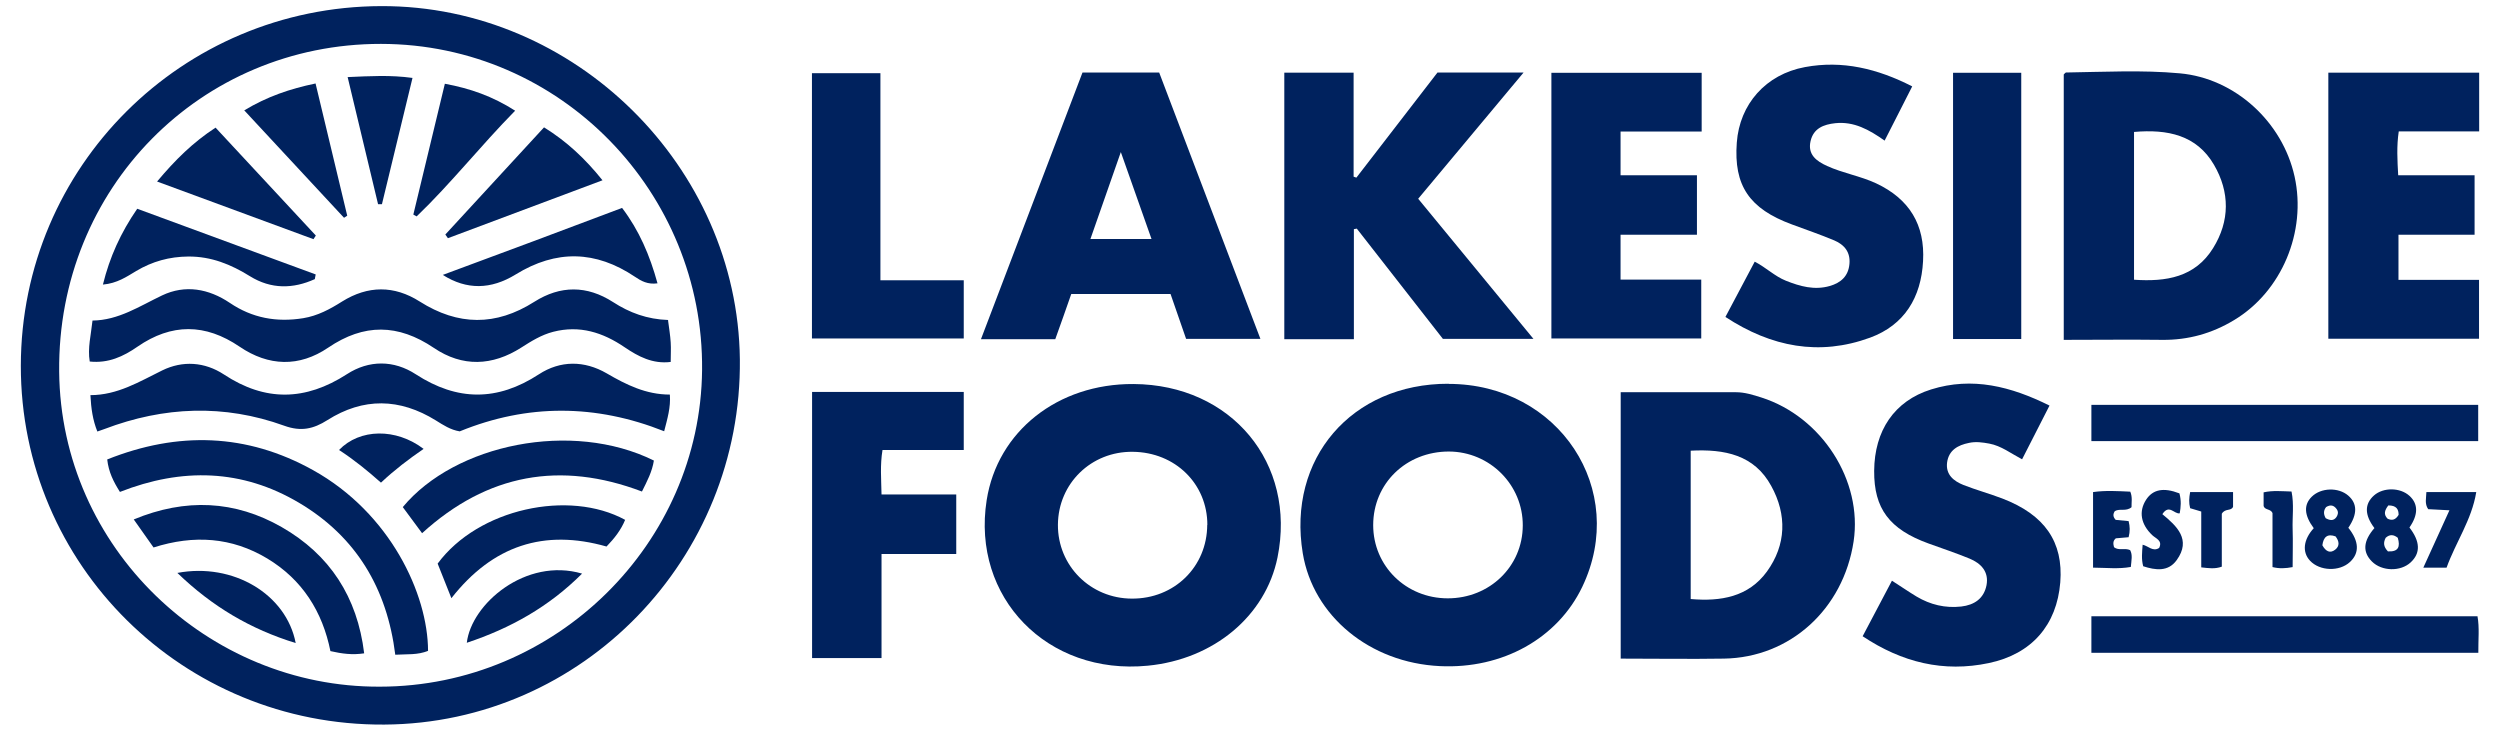 <?xml version="1.0" encoding="UTF-8"?><svg id="Color" xmlns="http://www.w3.org/2000/svg" viewBox="0 0 180 52.6"><path d="M27.45.44c13.96-.04,25.66,11.58,25.82,25.42.16,14.33-11.28,26.22-25.6,26.31-14.5.09-26.19-11.5-26.17-25.84C1.52,12.02,13.09.48,27.45.44ZM27.35,49.44c12.69-.01,23.08-10.32,23.2-22.8.13-12.77-10.18-23.47-23.12-23.48-12.98-.01-23.3,10.39-23.17,23.6.12,12.7,10.72,22.74,23.09,22.68Z" fill="#00225e"/><path d="M81.61,27.65c7.05.04,11.75,5.69,10.37,12.49-.86,4.21-4.59,7.33-9.34,7.79-7.23.71-12.7-4.91-11.6-11.92.78-4.96,5.12-8.39,10.56-8.36ZM86.93,37.79c0-2.95-2.31-5.23-5.37-5.26-2.99-.04-5.37,2.28-5.39,5.25-.02,2.95,2.34,5.31,5.32,5.32,3.06.02,5.42-2.29,5.43-5.31Z" fill="#00225e"/><path d="M104.29,27.64c7.96,0,12.98,7.63,9.63,14.62-1.78,3.71-5.75,5.92-10.25,5.7-5.04-.24-9.12-3.6-9.87-8.12-1.13-6.82,3.51-12.22,10.49-12.21ZM109.64,37.85c.02-2.94-2.37-5.33-5.32-5.34-3.08,0-5.45,2.3-5.45,5.3,0,2.94,2.36,5.27,5.37,5.27,3.02,0,5.39-2.3,5.4-5.24Z" fill="#00225e"/><path d="M116.69,47.44v-19.2c2.79,0,5.55,0,8.3,0,.63,0,1.23.19,1.83.38,4.35,1.39,7.3,5.99,6.64,10.36-.74,4.88-4.58,8.37-9.34,8.44-2.44.04-4.87,0-7.43,0ZM121.73,32.45v10.68c2.16.19,4.16-.15,5.49-1.98,1.39-1.92,1.45-4.09.31-6.16-1.22-2.24-3.35-2.67-5.81-2.54Z" fill="#00225e"/><path d="M148.59,24.45V5.36c.07-.06.12-.14.17-.14,2.73-.04,5.47-.19,8.19.06,3.98.36,7.39,3.5,8.26,7.43.88,3.99-.94,8.29-4.36,10.34-1.59.96-3.3,1.44-5.17,1.42-2.33-.03-4.67,0-7.1,0ZM153.65,9.5v10.64c2.32.16,4.39-.18,5.69-2.27,1.22-1.96,1.21-4.04.07-6-1.25-2.15-3.35-2.58-5.76-2.37Z" fill="#00225e"/><path d="M92.47,5.23h4.99v7.49c.07.02.14.05.2.07,1.96-2.54,3.92-5.08,5.84-7.57h6.2c-2.58,3.09-5.06,6.06-7.59,9.09,2.74,3.33,5.47,6.65,8.3,10.09h-6.52c-2.04-2.62-4.12-5.28-6.2-7.94-.07.01-.14.03-.21.04v7.92h-5.01V5.23Z" fill="#00225e"/><path d="M90.76,24.4h-5.36c-.37-1.08-.74-2.13-1.12-3.23h-7.15c-.38,1.09-.76,2.17-1.15,3.25h-5.35c2.45-6.44,4.87-12.81,7.31-19.2h5.52c2.42,6.36,4.84,12.72,7.29,19.18ZM78.51,17.21h4.4c-.74-2.08-1.43-4.05-2.21-6.26-.78,2.24-1.47,4.19-2.19,6.26Z" fill="#00225e"/><path d="M147.56,29.21c-.68,1.34-1.32,2.58-1.97,3.86-.82-.43-1.5-.97-2.36-1.13-.49-.09-.98-.16-1.47-.05-.79.16-1.45.52-1.57,1.41-.11.88.48,1.34,1.18,1.62.92.36,1.87.62,2.79.97,3.06,1.17,4.41,3.13,4.18,6.04-.25,3.07-2.05,5.16-5.14,5.81-3.26.69-6.25-.04-9.09-1.93.71-1.34,1.39-2.63,2.11-4,.63.4,1.19.79,1.77,1.14.99.59,2.07.85,3.22.72.94-.11,1.63-.57,1.82-1.54.18-.97-.4-1.57-1.22-1.91-.97-.4-1.97-.73-2.96-1.09-2.81-1.02-3.93-2.51-3.91-5.23.02-2.88,1.44-5.03,4.1-5.86,2.97-.93,5.75-.22,8.54,1.17Z" fill="#00225e"/><path d="M135.7,10.13c-1.13-.8-2.22-1.4-3.56-1.26-.84.09-1.57.37-1.78,1.29-.22.97.42,1.44,1.19,1.79,1.14.52,2.39.72,3.53,1.25,2.39,1.12,3.53,2.98,3.38,5.61-.14,2.61-1.34,4.59-3.81,5.5-3.66,1.34-7.11.68-10.42-1.49.71-1.35,1.4-2.64,2.11-3.98.83.43,1.44,1.05,2.24,1.37,1.03.41,2.06.7,3.17.38.79-.23,1.33-.7,1.41-1.58.08-.85-.36-1.39-1.09-1.7-1-.42-2.03-.77-3.05-1.15-3.07-1.13-4.2-2.8-3.97-5.89.2-2.77,2.09-4.92,4.91-5.44,2.69-.5,5.22.11,7.72,1.39-.68,1.33-1.32,2.61-1.99,3.91Z" fill="#00225e"/><path d="M167.63,5.23h10.87v4.23h-5.79c-.16,1.08-.1,2.08-.04,3.16h5.5v4.28h-5.48v3.25h5.8v4.24h-10.85V5.23Z" fill="#00225e"/><path d="M116.66,12.62h5.52v4.28h-5.5v3.23h5.81v4.24h-10.79V5.24h10.82v4.23h-5.84v3.16Z" fill="#00225e"/><path d="M68.85,35.6v4.29h-5.38v7.49h-5v-19.16h10.92v4.18h-5.85c-.18,1.09-.09,2.09-.07,3.2h5.38Z" fill="#00225e"/><path d="M63.39,20.18h6v4.19h-10.93V5.27h4.93v14.91Z" fill="#00225e"/><path d="M145.53,24.41h-4.91V5.24h4.91v19.17Z" fill="#00225e"/><path d="M178.44,47h-27.86v-2.63h27.8c.15.84.05,1.68.06,2.63Z" fill="#00225e"/><path d="M178.43,29.15v2.61h-27.85v-2.61h27.85Z" fill="#00225e"/><path d="M170.95,38.01c-.71-.94-.71-1.73-.02-2.34.67-.59,1.88-.58,2.55.03.64.58.64,1.36,0,2.28.78,1.01.81,1.84.09,2.51-.73.68-2.08.65-2.79-.06-.69-.69-.63-1.48.18-2.41ZM171.94,39.7c.75.04.89-.34.7-.98-.3-.24-.58-.26-.87,0-.17.33-.18.63.17.99ZM171.96,36.39c-.27.35-.36.65-.05.96.33.15.57.08.79-.28,0-.4-.15-.68-.74-.68Z" fill="#00225e"/><path d="M169.08,38c.79.98.81,1.83.11,2.47-.76.7-2.17.65-2.87-.1-.58-.62-.48-1.52.27-2.34-.69-.93-.74-1.68-.14-2.27.66-.65,1.91-.69,2.62-.08.66.57.68,1.33.01,2.32ZM167.21,39.26c.25.45.56.6.92.32.35-.27.29-.62.03-.96-.58-.21-.87.03-.95.64ZM167.48,36.51c-.2.25-.19.52-.03.8.29.16.57.22.78-.09.11-.17.15-.36.02-.55-.2-.29-.45-.36-.77-.16Z" fill="#00225e"/><path d="M150.7,40.88v-5.45c.91-.13,1.78-.07,2.68-.03.17.4.08.78.09,1.12-.4.33-.84.07-1.2.28-.14.2-.15.41.06.63.3.03.61.06.93.09.1.39.11.74,0,1.16-.3.03-.62.06-.92.08-.23.19-.19.41-.13.64.34.27.78.03,1.16.21.19.35.09.74.05,1.21-.87.16-1.74.06-2.73.05Z" fill="#00225e"/><path d="M156.92,35.53c.14.52.1.97.02,1.43-.4.07-.76-.69-1.25.06,1.04.86,2.1,1.83,1.03,3.31-.61.85-1.52.73-2.41.44-.14-.52-.08-1-.04-1.55.41.09.74.53,1.19.23.26-.54-.24-.67-.5-.92-.82-.78-.99-1.7-.44-2.55.48-.74,1.25-.9,2.39-.46Z" fill="#00225e"/><path d="M176.15,40.87h-1.67c.64-1.41,1.24-2.72,1.88-4.13-.58-.03-1.06-.06-1.53-.08-.27-.39-.14-.79-.13-1.23h3.59c-.32,1.99-1.48,3.61-2.14,5.45Z" fill="#00225e"/><path d="M160.78,35.43v1.06c-.14.33-.57.09-.81.5v3.81c-.5.18-.94.11-1.48.05v-4.02c-.32-.1-.56-.17-.8-.24-.1-.39-.08-.74,0-1.16h3.08Z" fill="#00225e"/><path d="M165.08,40.83c-.54.1-.96.12-1.46,0v-3.89c-.13-.32-.57-.2-.64-.52v-.97c.66-.15,1.31-.08,2.01-.06.19.92.05,1.83.08,2.73.03.88,0,1.76,0,2.71Z" fill="#00225e"/><path d="M48.1,23.07c.08.6.16,1.09.19,1.58.03.45,0,.91,0,1.41-1.3.16-2.33-.39-3.32-1.06-1.57-1.07-3.24-1.6-5.14-1.11-.85.22-1.57.67-2.29,1.13-2.09,1.34-4.25,1.42-6.3.03-2.58-1.74-5.03-1.77-7.61-.02-2.09,1.42-4.29,1.35-6.38-.07-2.47-1.68-4.9-1.69-7.35,0-1.02.71-2.1,1.21-3.44,1.07-.16-.98.09-1.9.2-2.95,1.88-.02,3.39-1.04,5.01-1.81,1.66-.79,3.35-.49,4.88.54,1.61,1.09,3.37,1.41,5.28,1.1,1.04-.17,1.93-.65,2.8-1.2,1.86-1.16,3.75-1.17,5.59,0,2.76,1.75,5.48,1.78,8.25.02,1.88-1.19,3.79-1.19,5.67.02,1.19.77,2.46,1.24,3.97,1.29Z" fill="#00225e"/><path d="M33.11,31.06c-.68-.11-1.2-.46-1.73-.79-2.6-1.61-5.22-1.66-7.81-.02-1.01.64-1.9.84-3.11.4-4.32-1.56-8.65-1.39-12.94.24-.15.06-.3.11-.51.18-.33-.82-.45-1.65-.5-2.62,1.95,0,3.52-.97,5.17-1.78,1.47-.72,3.05-.62,4.44.29,2.98,1.97,5.87,1.91,8.86-.02,1.59-1.03,3.38-1.02,4.96.01,2.99,1.94,5.87,1.95,8.86,0,1.55-1.01,3.27-1,4.88-.07,1.41.82,2.83,1.53,4.55,1.53.07.93-.18,1.74-.41,2.64-4.93-1.96-9.84-1.98-14.7,0Z" fill="#00225e"/><path d="M8.63,35.41c-.46-.73-.81-1.42-.91-2.33,5.09-2.03,10.04-1.89,14.82.77,5.56,3.09,8.27,8.93,8.28,13.01-.74.31-1.52.23-2.36.28-.59-4.76-2.81-8.5-6.93-10.94-4.1-2.43-8.42-2.54-12.9-.78Z" fill="#00225e"/><path d="M11.05,39.41c-.49-.69-.91-1.3-1.42-2.01,3.74-1.55,7.29-1.37,10.65.55,3.46,1.98,5.45,5.03,5.94,9.09-.85.13-1.59.03-2.43-.16-.57-2.83-2.01-5.14-4.55-6.67-2.55-1.53-5.27-1.72-8.19-.79Z" fill="#00225e"/><path d="M47.08,33.16c-.13.81-.48,1.47-.86,2.23-5.86-2.22-11.13-1.28-15.83,3-.48-.65-.94-1.27-1.39-1.88,3.77-4.54,12.18-6.27,18.08-3.35Z" fill="#00225e"/><path d="M31.89,19.79c2.31-.86,4.43-1.64,6.54-2.43,2.09-.78,4.18-1.57,6.36-2.39,1.23,1.62,2,3.42,2.55,5.43-.7.1-1.18-.17-1.62-.47-2.83-1.9-5.67-1.97-8.59-.17-1.79,1.1-3.53,1.12-5.24.04Z" fill="#00225e"/><path d="M45.01,37.43c-.3.73-.77,1.33-1.34,1.92-4.49-1.28-8.19-.08-11.17,3.72-.36-.91-.68-1.7-.99-2.49,2.92-3.96,9.46-5.36,13.5-3.15Z" fill="#00225e"/><path d="M22.68,20.09c-1.58.72-3.16.74-4.68-.2-1.37-.85-2.78-1.43-4.44-1.42-1.36.01-2.59.35-3.75,1.04-.7.42-1.38.89-2.4.98.49-1.99,1.28-3.73,2.47-5.46,4.32,1.59,8.59,3.16,12.85,4.73-.02.1-.04.21-.06.31Z" fill="#00225e"/><path d="M22.57,17.22c-3.7-1.36-7.39-2.72-11.26-4.15,1.31-1.56,2.57-2.81,4.21-3.88,2.43,2.61,4.82,5.19,7.22,7.77-.06.09-.11.18-.17.26Z" fill="#00225e"/><path d="M32.06,16.89c2.35-2.55,4.7-5.1,7.11-7.72,1.63,1.01,2.94,2.23,4.21,3.81-3.79,1.42-7.46,2.8-11.13,4.17-.06-.09-.13-.18-.19-.27Z" fill="#00225e"/><path d="M17.58,7.95c1.66-1,3.28-1.55,5.14-1.94.77,3.22,1.52,6.37,2.28,9.52-.08.05-.15.1-.23.15-2.35-2.53-4.7-5.05-7.18-7.73Z" fill="#00225e"/><path d="M29.76,15.45c.75-3.11,1.5-6.21,2.27-9.42,1.83.34,3.43.9,5.06,1.94-2.5,2.54-4.62,5.24-7.09,7.61l-.24-.13Z" fill="#00225e"/><path d="M29.7,5.61c-.76,3.15-1.48,6.12-2.2,9.09-.09,0-.19,0-.28,0-.72-3-1.43-6-2.19-9.15,1.64-.07,3.06-.16,4.67.06Z" fill="#00225e"/><path d="M12.77,41.25c4.02-.76,7.85,1.54,8.52,5.05-3.25-1-6-2.62-8.52-5.05Z" fill="#00225e"/><path d="M33.61,46.28c.32-2.79,4.24-6.17,8.3-4.98-2.38,2.38-5.14,3.93-8.3,4.98Z" fill="#00225e"/><path d="M30.5,32.32c-1.09.75-2.08,1.5-3.07,2.43-.97-.86-1.95-1.66-3.02-2.35,1.49-1.55,4.1-1.59,6.09-.08Z" fill="#00225e"/></svg>